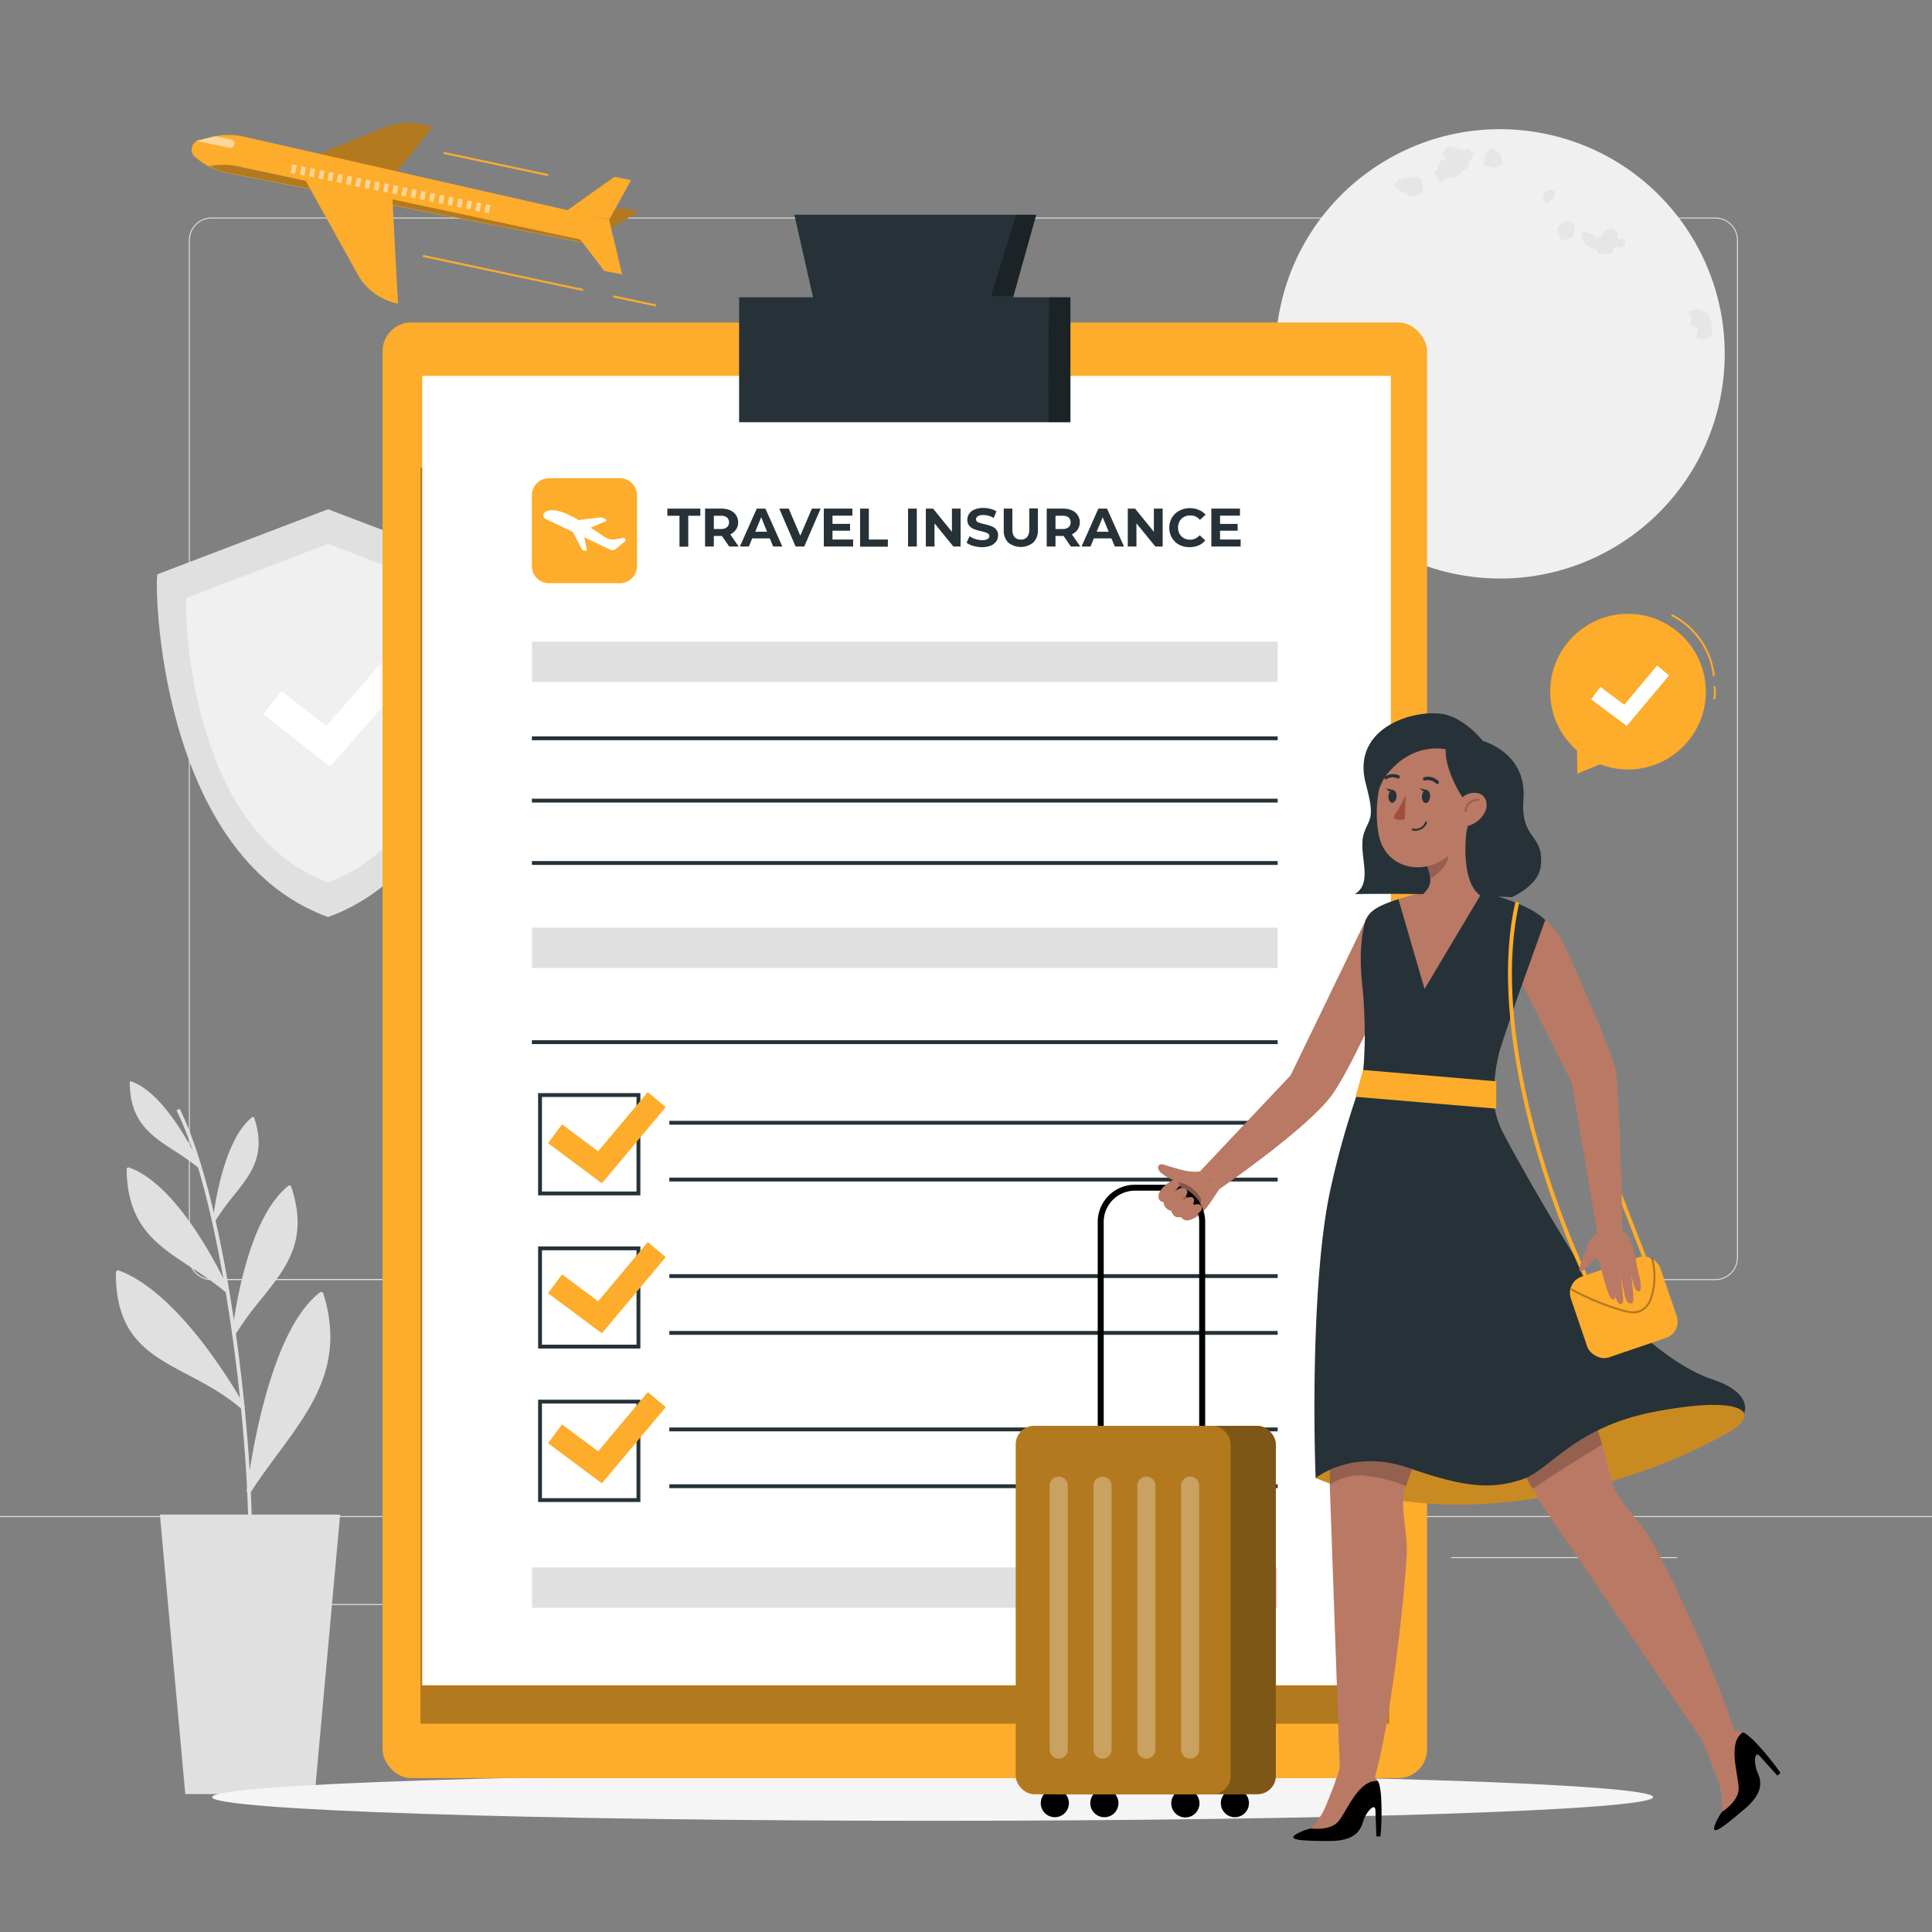 <svg xmlns="http://www.w3.org/2000/svg" viewBox="0 0 500 500"><rect x="0" y="0" width="500" height="500" fill="#808080" stroke="none"/><g id="freepik--background-complete--inject-66"><path d="M443.92,331.29H263.17a5.87,5.87,0,0,1-5.86-5.86V62.16a5.87,5.87,0,0,1,5.86-5.86H443.92a5.87,5.87,0,0,1,5.86,5.86V325.43A5.87,5.87,0,0,1,443.92,331.29ZM263.17,56.55a5.61,5.61,0,0,0-5.61,5.61V325.43a5.61,5.61,0,0,0,5.61,5.61H443.92a5.61,5.61,0,0,0,5.61-5.61V62.16a5.61,5.61,0,0,0-5.61-5.61Z" style="fill:#e0e0e0"></path><path d="M235.49,331.29H54.75a5.87,5.87,0,0,1-5.87-5.86V62.16a5.87,5.87,0,0,1,5.87-5.86H235.49a5.86,5.86,0,0,1,5.86,5.86V325.43A5.86,5.86,0,0,1,235.49,331.29ZM54.75,56.55a5.62,5.62,0,0,0-5.62,5.61V325.43A5.62,5.62,0,0,0,54.75,331H235.49a5.61,5.61,0,0,0,5.61-5.61V62.16a5.61,5.61,0,0,0-5.61-5.61Z" style="fill:#e0e0e0"></path><rect y="392.36" width="500" height="0.25" style="fill:#e0e0e0"></rect><rect x="167.6" y="403.11" width="53.53" height="0.25" style="fill:#e0e0e0"></rect><rect x="65.98" y="415.11" width="36.25" height="0.25" style="fill:#e0e0e0"></rect><rect x="375.59" y="402.98" width="43.19" height="0.25" style="fill:#e0e0e0"></rect><rect x="427.69" y="402.98" width="6.33" height="0.25" style="fill:#e0e0e0"></rect><rect x="313.45" y="409.21" width="53.89" height="0.25" style="fill:#e0e0e0"></rect><rect x="52.46" y="405.53" width="16.06" height="0.25" style="fill:#e0e0e0"></rect><path d="M129.05,148.61,84.9,131.79,40.75,148.61c-.84,1.68,0,72.74,44.15,88.72C129.05,221.35,129.89,150.29,129.05,148.61Z" style="fill:#e0e0e0"></path><path d="M121.52,154.74l-36.62-14-36.62,14c-.7,1.39,0,60.34,36.62,73.6C121.52,215.08,122.22,156.13,121.52,154.74Z" style="fill:#f0f0f0"></path><polygon points="85.44 198.35 68.14 184.9 72.84 178.86 84.44 187.88 101.03 168.91 106.79 173.94 85.44 198.35" style="fill:#fff"></polygon><polygon points="47.95 464.31 81.46 464.31 88.03 391.97 41.38 391.97 47.95 464.31" style="fill:#e0e0e0"></polygon><path d="M64.21,404c.93-30.18-6.48-92.45-18.53-116.66l.83-.4C59,312.14,66,374.1,65.17,404Z" style="fill:#e0e0e0"></path><path d="M74.93,307.25c-11.33,8.88-14.4,37.86-14.4,37.86C68.56,331.84,81,325.54,74.93,307.25Z" style="fill:#e0e0e0"></path><path d="M60.4,345.55a.44.44,0,0,1-.31-.48c.12-1.19,3.21-29.27,14.56-38.18a.44.44,0,0,1,.41-.08.45.45,0,0,1,.31.3c4.56,13.73-1.1,20.79-7.65,28.95a84.65,84.65,0,0,0-6.79,9.29.45.45,0,0,1-.4.22Zm.87-2.45c1.82-2.77,3.8-5.23,5.71-7.62,6.29-7.83,11.73-14.61,7.71-27.45C65.77,315.68,62.16,336.46,61.27,343.1Z" style="fill:#e0e0e0"></path><path d="M32.88,302.62c13.56,4.72,25.61,31.51,25.61,31.51C46.6,324.18,33.06,321.87,32.88,302.62Z" style="fill:#e0e0e0"></path><path d="M58.53,334.5A93.45,93.45,0,0,0,49.46,328c-8.87-5.78-16.55-10.78-16.68-25.42a.48.48,0,0,1,.2-.37.45.45,0,0,1,.42-.06c13.63,4.75,25.38,30.68,25.87,31.78a.46.46,0,0,1,0,.2.46.46,0,0,1-.46.45A.55.55,0,0,1,58.53,334.5ZM50,327.24c2.49,1.62,5.05,3.29,7.58,5.26-2.94-6-12.89-24.84-23.84-29.23C34.08,316.88,41.46,321.68,50,327.24Z" style="fill:#e0e0e0"></path><path d="M83.14,334.92c-14.07,10.66-18.7,51-18.7,51C74.55,369.82,90.18,357.47,83.14,334.92Z" style="fill:#e0e0e0"></path><path d="M64.25,386.43a.58.58,0,0,1-.38-.61c.2-1.66,4.84-40.67,18.92-51.33a.57.57,0,0,1,.52-.09.53.53,0,0,1,.37.37c5.62,18-2.83,29.38-11.78,41.48-2.35,3.2-4.82,6.51-7,9.94a.54.54,0,0,1-.48.26Zm1.08-3c1.82-2.72,3.8-5.34,5.66-7.9,8.63-11.67,16.8-22.71,11.85-39.66C71.59,345.33,66.6,374.71,65.33,383.47Z" style="fill:#e0e0e0"></path><path d="M30.61,329.34c16.54,6.09,32.2,34.82,32.2,34.82C48.48,351.71,30.39,352.94,30.61,329.34Z" style="fill:#e0e0e0"></path><path d="M62.44,364.59c-4.43-3.85-9.16-6.34-13.75-8.76C38.6,350.51,29.88,345.91,30,329.34a.56.56,0,0,1,.77-.53c16.55,6.11,31.88,33.89,32.51,35.07a.55.55,0,0,1-.13.71.5.5,0,0,1-.37.13A.64.64,0,0,1,62.44,364.59ZM31.17,330.17c.16,15.22,8.46,19.6,18.09,24.66a81.06,81.06,0,0,1,11.56,6.95c-4.29-7.08-16.72-26.27-29.65-31.61Z" style="fill:#e0e0e0"></path><path d="M65.47,289.39c-7.9,6.2-10,26.41-10,26.41C61,306.55,69.71,302.15,65.47,289.39Z" style="fill:#e0e0e0"></path><path d="M55.29,316.1a.32.32,0,0,1-.21-.34c.12-.83,2.28-20.42,10.19-26.64a.35.35,0,0,1,.3-.05.32.32,0,0,1,.21.21c3.18,9.58-.77,14.5-5.35,20.2A61.4,61.4,0,0,0,55.71,316a.33.33,0,0,1-.27.15A.26.26,0,0,1,55.29,316.1Zm.65-1.7c1.28-1.93,2.65-3.65,4-5.32,4.39-5.46,8.16-10.18,5.38-19.14C59.09,295.29,56.6,309.78,55.94,314.4Z" style="fill:#e0e0e0"></path><path d="M51.55,302.39a63.74,63.74,0,0,0-6.33-4.51c-6.2-4-11.56-7.53-11.65-17.73a.32.32,0,0,1,.14-.27.39.39,0,0,1,.3,0c9.49,3.33,17.69,21.41,18.05,22.18a.35.35,0,0,1-.11.39.31.31,0,0,1-.19.06A.3.3,0,0,1,51.55,302.39Z" style="fill:#e0e0e0"></path><g id="freepik--freepik--Earth--inject-158--inject-66"><circle cx="387.24" cy="93.1" r="57.88" transform="matrix(0.17, -0.99, 0.99, 0.17, 230.21, 459.12)" style="fill:#f0f0f0"></circle><polygon points="346.53 121.51 346.53 121.01 345.64 120.22 345.61 118.36 346.46 117.68 346.44 116.64 347.12 116.47 347.22 115.72 348.84 116.05 346.75 113.52 345.64 113.91 344.61 113.22 344.84 112.34 343.93 111.75 345.35 110.39 345.62 109.33 347.31 108.43 346.63 107 347.25 106.59 347.23 105.6 349.25 106.13 349.73 106.96 351.73 109.28 351.95 110.81 352.53 111.82 352.56 112.57 353.21 113.23 353.26 115.23 352.64 115.52 352.65 116 352.04 116.99 350.98 120.58 349.75 120.65 349.21 121.52 346.53 121.51" style="fill:#e6e6e6;isolation:isolate"></polygon><polygon points="371.17 44.67 371.79 43.96 372.98 41.16 373.76 41.65 374.07 41.28 373.19 40.01 373.86 39.06 373.8 38.46 374.97 37.84 377.24 38.42 378.04 38.43 378.5 38.88 380.52 38.45 380.54 39.28 381.45 39.52 380.61 41.42 379.81 42.31 380.13 43.28 377.02 45.44 376.47 46.05 373.99 45.92 373.64 46.82 372.56 47.11 371.17 44.67" style="fill:#e6e6e6;isolation:isolate"></polygon><polygon points="399.71 49.84 400.74 49.06 402.56 49.54 402.1 51.32 400.34 52.77 399.25 51.62 399.71 49.84" style="fill:#e6e6e6;isolation:isolate"></polygon><polygon points="414.57 60.79 415.09 60.38 415.35 59.79 416.07 59.22 416.62 59.16 417.19 58.7 417.5 59.38 418.48 59.77 418.63 61.84 420.52 61.83 420.63 63.38 420.04 63.68 419.9 64.25 418.29 63.83 417.39 64.33 417.73 64.8 417.37 65.02 417.54 65.27 416.5 65.81 416.36 65.62 415.99 65.84 415.21 65.52 414.45 65.95 414.08 65.56 413.53 65.71 413.19 64.58 411.68 64.19 411.42 63.82 410.62 63.61 409.41 61.92 409.52 61.17 409.09 60.58 409.73 60 410.6 60.11 411.29 60.53 411.81 60.47 412.57 60.8 412.98 61.59 413.38 61.39 413.86 61.55 414.57 60.79" style="fill:#e6e6e6;isolation:isolate"></polygon><polygon points="436.88 80.6 439.66 79.93 441.84 81.02 443.12 83.56 442.79 84.64 443.22 85.53 442.75 87.35 442 87.21 441.33 88.15 438.9 87.52 439.53 85.09 437.63 84.21 437.62 81.85 436.88 80.6" style="fill:#e6e6e6;isolation:isolate"></polygon><polygon points="406.09 57.03 407.63 58.64 406.92 61.4 404.7 62.38 404.45 61.92 403.77 61.83 403.21 59.68 402.86 59.04 403.33 58.76 403.6 58.06 405.02 57.17 405.76 57.24 406.09 57.03" style="fill:#e6e6e6;isolation:isolate"></polygon><polygon points="363.83 46.06 366.86 45.63 368.02 46.54 368.35 50 367.6 49.98 366.29 50.7 364.48 50.62 363.92 49.83 362.87 49.79 360.73 48.02 362.01 46.19 363.08 46.54 363.83 46.06" style="fill:#e6e6e6;isolation:isolate"></polygon><polygon points="386.09 38.34 388.19 39.58 389.01 42.41 386.73 43.52 383.73 42.74 384.57 39.5 386.09 38.34" style="fill:#e6e6e6;isolation:isolate"></polygon></g></g><g id="freepik--Shadow--inject-66"><path d="M427.83,465.09c0,3.39-83.49,6.13-186.48,6.13s-186.47-2.74-186.47-6.13S138.37,459,241.35,459,427.83,461.7,427.83,465.09Z" style="fill:#f5f5f5"></path></g><g id="freepik--Airplane--inject-66"><g id="freepik--freepik--Plane--inject-2--inject-66"><polygon points="148.32 56.31 160.65 53.87 165.28 54.78 157.32 59.53 148.32 56.31" style="fill:#FDAC2B"></polygon><polygon points="148.32 56.31 160.65 53.87 165.28 54.78 157.32 59.53 148.32 56.31" style="isolation:isolate;opacity:0.3"></polygon><path d="M81.05,40.43l18.69-7.51a15.52,15.52,0,0,1,8.66-.81l3.58.7L102.3,45Z" style="fill:#FDAC2B"></path><path d="M81.05,40.43l18.69-7.51a15.52,15.52,0,0,1,8.66-.81l3.58.7L102.3,45Z" style="isolation:isolate;opacity:0.3"></path><path d="M50.14,37.14a2.51,2.51,0,0,0,.4,3.53A18.36,18.36,0,0,0,59,44.8l95.88,18.77,3.69-2.64-.89-4.08L63,35.33a18.32,18.32,0,0,0-8.52.21l-2.87.71A2.49,2.49,0,0,0,50.14,37.14Z" style="fill:#FDAC2B"></path><rect x="129.93" y="49.43" width="0.52" height="42.41" transform="translate(34.03 183.3) rotate(-78)" style="fill:#FDAC2B"></rect><rect x="128.08" y="28.63" width="0.52" height="27.64" transform="translate(60.13 159.15) rotate(-78)" style="fill:#FDAC2B"></rect><rect x="163.98" y="72.2" width="0.52" height="11.36" transform="translate(53.91 222.34) rotate(-78)" style="fill:#FDAC2B"></rect><path d="M54.16,43l.35.17A19.07,19.07,0,0,0,59,44.72l95.88,18.77a4.21,4.21,0,0,0,1.37,0,3.56,3.56,0,0,0-1.22-.47l-93.63-20A18.35,18.35,0,0,0,54.16,43Z" style="isolation:isolate;opacity:0.3"></path><polygon points="147.96 59.11 156.38 70.11 161.01 71.02 158.6 60.85 147.96 59.11" style="fill:#FDAC2B"></polygon><polygon points="146.56 54.59 159.01 45.76 163.33 46.61 157.71 56.77 146.56 54.59" style="fill:#FDAC2B"></polygon><path d="M77.92,44.64,92.55,71A15.33,15.33,0,0,0,103,78.58h0l-1.56-29.35Z" style="fill:#FDAC2B"></path><g style="opacity:0.5"><rect x="125.06" y="53.4" width="2.2" height="1.2" transform="translate(47.92 166.75) rotate(-78.41)" style="fill:#fff"></rect><rect x="122.68" y="52.94" width="2.2" height="1.2" transform="translate(46.48 164.06) rotate(-78.42)" style="fill:#fff"></rect><rect x="120.3" y="52.46" width="2.2" height="1.2" transform="translate(45.05 161.33) rotate(-78.42)" style="fill:#fff"></rect><rect x="117.91" y="51.97" width="2.2" height="1.2" transform="translate(43.63 158.61) rotate(-78.42)" style="fill:#fff"></rect><rect x="115.52" y="51.48" width="2.2" height="1.2" transform="translate(42.2 155.88) rotate(-78.42)" style="fill:#fff"></rect><rect x="113.13" y="50.99" width="2.2" height="1.2" transform="translate(40.77 153.15) rotate(-78.42)" style="fill:#fff"></rect><rect x="110.74" y="50.5" width="2.2" height="1.2" transform="translate(39.33 150.41) rotate(-78.42)" style="fill:#fff"></rect><rect x="108.35" y="49.97" width="2.2" height="1.2" transform="translate(37.91 147.63) rotate(-78.41)" style="fill:#fff"></rect><rect x="105.96" y="49.52" width="2.2" height="1.2" transform="translate(36.47 144.94) rotate(-78.42)" style="fill:#fff"></rect><rect x="103.58" y="49.02" width="2.2" height="1.2" transform="translate(35.05 142.21) rotate(-78.42)" style="fill:#fff"></rect><rect x="101.19" y="48.52" width="2.2" height="1.21" transform="translate(33.63 139.47) rotate(-78.42)" style="fill:#fff"></rect><rect x="98.81" y="48.05" width="2.2" height="1.2" transform="translate(32.2 136.76) rotate(-78.42)" style="fill:#fff"></rect><rect x="96.41" y="47.52" width="2.2" height="1.2" transform="translate(30.78 133.98) rotate(-78.41)" style="fill:#fff"></rect><rect x="94.02" y="47.05" width="2.2" height="1.21" transform="translate(29.34 131.27) rotate(-78.42)" style="fill:#fff"></rect><rect x="91.63" y="46.57" width="2.2" height="1.21" transform="translate(27.9 128.55) rotate(-78.42)" style="fill:#fff"></rect><rect x="89.25" y="46.09" width="2.2" height="1.2" transform="translate(26.47 125.82) rotate(-78.42)" style="fill:#fff"></rect><rect x="86.86" y="45.58" width="2.2" height="1.21" transform="translate(25.05 123.08) rotate(-78.42)" style="fill:#fff"></rect><rect x="84.47" y="45.1" width="2.2" height="1.21" transform="translate(23.61 120.36) rotate(-78.42)" style="fill:#fff"></rect><rect x="82.09" y="44.62" width="2.2" height="1.2" transform="translate(22.19 117.64) rotate(-78.42)" style="fill:#fff"></rect><rect x="79.69" y="44.09" width="2.2" height="1.2" transform="translate(20.78 114.85) rotate(-78.41)" style="fill:#fff"></rect><rect x="77.3" y="43.64" width="2.2" height="1.21" transform="translate(19.32 112.17) rotate(-78.42)" style="fill:#fff"></rect><rect x="74.91" y="43.15" width="2.2" height="1.2" transform="translate(17.89 109.43) rotate(-78.42)" style="fill:#fff"></rect></g><path d="M50.9,36.51l8.53,1.74a1.1,1.1,0,0,0,.42-2.16l-4.23-.82c-.4.07-.79.17-1.18.27l-2.87.71A3,3,0,0,0,50.9,36.51Z" style="fill:#fff;isolation:isolate;opacity:0.5"></path></g></g><g id="freepik--speech-bubble--inject-66"><path d="M440.25,185.94a20.15,20.15,0,1,0-32.12,8.3l.08,6,5.9-2.45.31.13A20.15,20.15,0,0,0,440.25,185.94Z" style="fill:#FDAC2B"></path><path d="M443.51,175a.24.24,0,0,1-.24-.22,19.81,19.81,0,0,0-10.6-15.29.25.25,0,0,1-.11-.33.25.25,0,0,1,.34-.12,20.31,20.31,0,0,1,10.86,15.69.24.24,0,0,1-.22.27Z" style="fill:#FDAC2B"></path><path d="M443.64,181h-.06a.25.25,0,0,1-.18-.3,7.12,7.12,0,0,0,.08-2.87.24.24,0,0,1,.2-.29.24.24,0,0,1,.29.2,7.61,7.61,0,0,1-.09,3.08A.25.25,0,0,1,443.64,181Z" style="fill:#FDAC2B"></path><polygon points="421 187.87 411.77 180.99 414.17 177.77 420.36 182.38 428.87 172.23 431.95 174.81 421 187.87" style="fill:#fff"></polygon></g><g id="freepik--Clipboard--inject-66"><rect x="99" y="83.45" width="270.32" height="376.73" rx="7.43" style="fill:#FDAC2B"></rect><rect x="108.82" y="121.02" width="250.68" height="325.07" style="opacity:0.3"></rect><rect x="109.27" y="97.28" width="250.68" height="338.88" style="fill:#fff"></rect><path d="M142.1,123.75h18.3a4.45,4.45,0,0,1,4.45,4.45v18.3a4.44,4.44,0,0,1-4.44,4.44H142.1a4.45,4.45,0,0,1-4.45-4.45V128.2A4.44,4.44,0,0,1,142.1,123.75Z" style="fill:#FDAC2B"></path><path d="M175.85,133.48h-3.14v-1.85h8.54v1.85h-3.13v8h-2.27Z" style="fill:#263238"></path><path d="M188.72,141.44l-1.89-2.74h-2.09v2.74h-2.27v-9.81h4.24a5.47,5.47,0,0,1,2.27.44,3.37,3.37,0,0,1,0,6.21l2.19,3.16Zm-.58-7.52a2.39,2.39,0,0,0-1.55-.44h-1.85v3.42h1.85a2.33,2.33,0,0,0,1.55-.45,1.75,1.75,0,0,0,0-2.53Z" style="fill:#263238"></path><path d="M199.22,139.34h-4.55l-.87,2.1h-2.32l4.37-9.81h2.24l4.38,9.81h-2.38Zm-.71-1.73L197,133.86l-1.55,3.75Z" style="fill:#263238"></path><path d="M212.38,131.63l-4.24,9.81H205.9l-4.23-9.81h2.45l3,7,3-7Z" style="fill:#263238"></path><path d="M220.79,139.62v1.82H213.2v-9.81h7.4v1.82h-5.15v2.13H220v1.77h-4.55v2.27Z" style="fill:#263238"></path><path d="M222.59,131.63h2.27v8h4.92v1.85h-7.19Z" style="fill:#263238"></path><path d="M235,131.63h2.27v9.81H235Z" style="fill:#263238"></path><path d="M248.6,131.63v9.81h-1.87l-4.88-6v6h-2.24v-9.81h1.87l4.88,6v-6Z" style="fill:#263238"></path><path d="M251.89,141.29a5.22,5.22,0,0,1-1.74-.82l.77-1.71a5,5,0,0,0,1.5.74,5.55,5.55,0,0,0,1.74.28,2.75,2.75,0,0,0,1.42-.28.89.89,0,0,0,.47-.77.72.72,0,0,0-.28-.58,2,2,0,0,0-.7-.37c-.28-.09-.67-.2-1.15-.31a14.36,14.36,0,0,1-1.84-.53,3,3,0,0,1-1.22-.85,2.33,2.33,0,0,1-.51-1.57,2.71,2.71,0,0,1,.46-1.55,3.12,3.12,0,0,1,1.39-1.1,5.7,5.7,0,0,1,2.28-.41,7.52,7.52,0,0,1,1.83.23,5.44,5.44,0,0,1,1.57.64l-.7,1.73a5.38,5.38,0,0,0-2.72-.77,2.58,2.58,0,0,0-1.4.3.94.94,0,0,0-.46.82.79.79,0,0,0,.53.74,7.74,7.74,0,0,0,1.6.49,15.37,15.37,0,0,1,1.83.53,3.08,3.08,0,0,1,1.23.84,2.25,2.25,0,0,1,.51,1.55,2.71,2.71,0,0,1-.47,1.54,3.13,3.13,0,0,1-1.41,1.1,5.71,5.71,0,0,1-2.28.4A8.09,8.09,0,0,1,251.89,141.29Z" style="fill:#263238"></path><path d="M260.94,140.44a4.46,4.46,0,0,1-1.17-3.32v-5.49H262V137c0,1.75.73,2.63,2.18,2.63a2,2,0,0,0,1.63-.64,3,3,0,0,0,.56-2v-5.41h2.24v5.49a4.46,4.46,0,0,1-1.17,3.32,5.19,5.19,0,0,1-6.54,0Z" style="fill:#263238"></path><path d="M277.14,141.44l-1.89-2.74h-2.09v2.74h-2.27v-9.81h4.24a5.47,5.47,0,0,1,2.27.44,3.37,3.37,0,0,1,0,6.21l2.19,3.16Zm-.58-7.52a2.39,2.39,0,0,0-1.55-.44h-1.85v3.42H275a2.33,2.33,0,0,0,1.55-.45,1.77,1.77,0,0,0,0-2.53Z" style="fill:#263238"></path><path d="M287.64,139.34h-4.55l-.87,2.1H279.9l4.36-9.81h2.24l4.39,9.81h-2.38Zm-.71-1.73-1.56-3.75-1.55,3.75Z" style="fill:#263238"></path><path d="M300.9,131.63v9.81H299l-4.89-6v6h-2.24v-9.81h1.88l4.87,6v-6Z" style="fill:#263238"></path><path d="M305.21,141a4.8,4.8,0,0,1-1.91-1.8,5.3,5.3,0,0,1,0-5.23,4.8,4.8,0,0,1,1.91-1.8,5.56,5.56,0,0,1,2.72-.66,5.65,5.65,0,0,1,2.3.45A4.55,4.55,0,0,1,312,133.2l-1.45,1.35A3.14,3.14,0,0,0,308,133.4a3.22,3.22,0,0,0-1.62.4,2.7,2.7,0,0,0-1.11,1.11,3.5,3.5,0,0,0,0,3.25,2.76,2.76,0,0,0,1.11,1.11,3.22,3.22,0,0,0,1.62.4,3.15,3.15,0,0,0,2.47-1.16l1.45,1.34a4.5,4.5,0,0,1-1.73,1.31,5.91,5.91,0,0,1-2.31.44A5.54,5.54,0,0,1,305.21,141Z" style="fill:#263238"></path><path d="M321.08,139.62v1.82h-7.59v-9.81h7.41v1.82h-5.15v2.13h4.55v1.77h-4.55v2.27Z" style="fill:#263238"></path><rect x="137.65" y="166.06" width="193.01" height="10.43" style="fill:#e0e0e0"></rect><rect x="137.65" y="240.08" width="193.01" height="10.43" style="fill:#e0e0e0"></rect><rect x="137.65" y="405.66" width="193.01" height="10.43" style="fill:#e0e0e0"></rect><rect x="137.65" y="190.57" width="193.01" height="1" style="fill:#263238"></rect><rect x="137.65" y="206.7" width="193.01" height="1" style="fill:#263238"></rect><rect x="137.65" y="222.84" width="193.01" height="1" style="fill:#263238"></rect><rect x="137.65" y="269.21" width="193.01" height="1" style="fill:#263238"></rect><rect x="173.22" y="290.07" width="157.44" height="1" style="fill:#263238"></rect><rect x="173.22" y="304.77" width="157.44" height="1" style="fill:#263238"></rect><path d="M165.73,309.36H139.26V282.89h26.47Zm-25.47-1h24.47V283.89H140.26Z" style="fill:#263238"></path><rect x="173.22" y="329.75" width="157.44" height="1" style="fill:#263238"></rect><rect x="173.22" y="344.45" width="157.44" height="1" style="fill:#263238"></rect><path d="M165.73,349H139.26V322.57h26.47Zm-25.47-1h24.47V323.57H140.26Z" style="fill:#263238"></path><rect x="173.22" y="369.43" width="157.44" height="1" style="fill:#263238"></rect><rect x="173.22" y="384.13" width="157.44" height="1" style="fill:#263238"></rect><path d="M165.73,388.72H139.26V362.24h26.47Zm-25.47-1h24.47V363.24H140.26Z" style="fill:#263238"></path><path d="M140.78,132.81c1.28-1.48,4.58-.55,6.85.66,0,0,1.56.74,2.14,1.12h0l5.3-.66a2.24,2.24,0,0,1,1.25.22l.44.22a.29.29,0,0,1,0,.53l-3.9,1.67v0l3.85,2.53.06,0a3.4,3.4,0,0,0,2.45.49l2.06-.37a.55.55,0,0,1,.31,0,.52.52,0,0,1,.14.88l-2.39,2a1.25,1.25,0,0,1-1.34.17l-1.12-.51-5.65-2.7.65,3.23a.22.22,0,0,1-.22.25h-.27a1.1,1.1,0,0,1-.88-.54l-2.28-4.35-6.67-3.18C140.66,134.16,140.34,133.4,140.78,132.81Z" style="fill:#fff"></path><polygon points="155.77 306.24 141.83 295.85 145.45 290.99 154.8 297.95 167.65 282.63 172.29 286.52 155.77 306.24" style="fill:#FDAC2B"></polygon><polygon points="155.77 345.06 141.83 334.68 145.45 329.81 154.8 336.77 167.65 321.45 172.29 325.35 155.77 345.06" style="fill:#FDAC2B"></polygon><polygon points="155.77 383.88 141.83 373.5 145.45 368.64 154.8 375.6 167.65 360.27 172.29 364.17 155.77 383.88" style="fill:#FDAC2B"></polygon><rect x="191.28" y="76.93" width="85.75" height="32.34" style="fill:#263238"></rect><polygon points="261.3 80.2 211.16 80.2 205.57 55.57 268.17 55.57 261.3 80.2" style="fill:#263238"></polygon><path d="M263.05,55.57c-.06.15-6.68,21.08-6.52,21.08h5.69l6-21.08Z" style="opacity:0.3"></path><path d="M271.49,76.93s-.41,32.35,0,32.35H277V76.93Z" style="opacity:0.3"></path></g><g id="freepik--Character--inject-66"><path d="M353.68,237.66,334,278.31l-23.46,24.85,5.19,4.47s22.55-15.49,28.84-24.07c5.88-8,16.85-34,16.85-34Z" style="fill:#b97964"></path><path d="M310.56,303.16c-2.95.33-4.83-.45-8.25-1.38a9.32,9.32,0,0,0-1.61-.49,1,1,0,0,0-1,.64,2,2,0,0,0,.58,1.43,10.61,10.61,0,0,0,3.35,2,9.7,9.7,0,0,0-3.19,2.55,3.12,3.12,0,0,0-.63,1.9,1.35,1.35,0,0,0,1.3,1.28,2.47,2.47,0,0,0,2,2.27c.27.79.81,1.63,1.63,1.67a3,3,0,0,1,.85,0c.25.1.41.34.62.5.68.56,1.7.25,2.52-.11,3.26-1.44,4.88-5,7-7.87" style="fill:#b97964"></path><path d="M302.3,308.15a8.07,8.07,0,0,1,8.05,8.06V409a8.06,8.06,0,0,1-8.05,8h-8.6a8.07,8.07,0,0,1-8.06-8V316.21a8.07,8.07,0,0,1,8.06-8.06h8.6m0-1.55h-8.6a9.65,9.65,0,0,0-9.61,9.61V409a9.64,9.64,0,0,0,9.61,9.6h8.6a9.63,9.63,0,0,0,9.6-9.6V316.21A9.64,9.64,0,0,0,302.3,306.6Z"></path><circle cx="319.59" cy="466.65" r="3.64"></circle><path d="M310.42,466.65a3.65,3.65,0,1,1-3.7-3.6h0A3.65,3.65,0,0,1,310.42,466.65Z"></path><path d="M289.45,466.65a3.64,3.64,0,1,1-3.64-3.64A3.64,3.64,0,0,1,289.45,466.65Z"></path><circle cx="272.99" cy="466.65" r="3.64"></circle><rect x="268.8" y="369" width="61.39" height="95.34" rx="4.77" style="fill:#FDAC2B"></rect><rect x="268.8" y="369" width="61.39" height="95.34" rx="4.77" style="opacity:0.5"></rect><rect x="262.88" y="369" width="55.59" height="95.34" rx="4.77" style="fill:#FDAC2B"></rect><rect x="262.88" y="369" width="55.59" height="95.34" rx="4.77" style="opacity:0.3"></rect><path d="M274,455.14h0a2.34,2.34,0,0,1-2.34-2.34V384.48a2.34,2.34,0,0,1,2.34-2.34h0a2.34,2.34,0,0,1,2.34,2.34V452.8A2.34,2.34,0,0,1,274,455.14Z" style="fill:#fff;opacity:0.3"></path><path d="M285.36,455.14h0A2.34,2.34,0,0,1,283,452.8V384.48a2.34,2.34,0,0,1,2.34-2.34h0a2.34,2.34,0,0,1,2.34,2.34V452.8A2.34,2.34,0,0,1,285.36,455.14Z" style="fill:#fff;opacity:0.3"></path><path d="M296.68,455.14h0a2.34,2.34,0,0,1-2.34-2.34V384.48a2.34,2.34,0,0,1,2.34-2.34h0a2.34,2.34,0,0,1,2.34,2.34V452.8A2.34,2.34,0,0,1,296.68,455.14Z" style="fill:#fff;opacity:0.3"></path><path d="M308,455.14h0a2.34,2.34,0,0,1-2.34-2.34V384.48a2.34,2.34,0,0,1,2.34-2.34h0a2.34,2.34,0,0,1,2.34,2.34V452.8A2.34,2.34,0,0,1,308,455.14Z" style="fill:#fff;opacity:0.3"></path><g style="opacity:0.3"><path d="M302.69,305.81a8.54,8.54,0,0,1,7.74,3.78,1.8,1.8,0,0,1,.38,1.46,1.85,1.85,0,0,1-1.13,1c-.65.3-.07-.63-.76-.45-.36.09-1.16-.36-1.53-.45a1.83,1.83,0,0,1-1-.66c-1.14-1.21-3.05-1-3.78-2.53"></path></g><path d="M309.44,314.3a3.43,3.43,0,0,0,1.25-.8,1.21,1.21,0,0,0,.2-1.39,1.16,1.16,0,0,0-.91-.47,2.83,2.83,0,0,0-1,.21,8.27,8.27,0,0,0-1.36.69,5.13,5.13,0,0,0,1-.84,1.61,1.61,0,0,0,.4-1.21.87.87,0,0,0-.26-.51,1.2,1.2,0,0,0-1.08-.11,5.36,5.36,0,0,0-2.11,1.11,8.35,8.35,0,0,1,.92-1,2.45,2.45,0,0,0,.73-1.1,1.11,1.11,0,0,0-.35-1.2,1.47,1.47,0,0,0-1.24-.19,6.13,6.13,0,0,0-1.81.9,5.1,5.1,0,0,0,1.29-1.37,1,1,0,0,0,.19-.47c0-.33-.31-.57-.62-.69a2.64,2.64,0,0,0-1.91.15,6.33,6.33,0,0,0-2.48,2.14s1.35,1.32,1.46,1.39l6.38,4.46Z" style="fill:#b97964"></path><rect x="411.18" y="251.31" width="1" height="76.88" transform="translate(-77.06 169.05) rotate(-21.27)" style="fill:#FDAC2B"></rect><path d="M446.86,362.46c-7.44-1.61-15.18-.82-22.71.31-14.31,2.13-28.56,5.46-41.64,11.64-15.84,2.1-37.89,2.14-42,8.13,40.9,16.74,89.27-1.15,107.8-12.46,1.52-.93,3.2-2.25,3.1-4C451.27,364,448.89,362.9,446.86,362.46Z" style="fill:#FDAC2B"></path><g style="opacity:0.2"><path d="M446.86,362.46c-7.44-1.61-15.18-.82-22.71.31-14.31,2.13-28.56,5.46-41.64,11.64-15.84,2.1-37.89,2.14-42,8.13,40.9,16.74,89.27-1.15,107.8-12.46,1.52-.93,3.2-2.25,3.1-4C451.27,364,448.89,362.9,446.86,362.46Z"></path></g><path d="M398.85,237.66s3,.81,5.92,6.83c2,4.15,12.47,27.92,13.28,32,1.28,6.32,1.83,42.51,1.83,42.51h-6.52s-6.47-38.38-6.6-38.77-14.4-28.75-14.4-28.75Z" style="fill:#b97964"></path><path d="M427.21,398.4c-2.72-4.57-7.5-9.08-9.28-12.9-1.56-3.3-1.38-5.89-4-13.77-3.17-9.55-8.18-22-14.79-30.43,0,0,4.56-14.46-6.94-25.9l-7.55-7.19-28.78,7.92,43.7,74.06,41.5,61,7.77-3.32C444.14,433.69,434.76,411.73,427.21,398.4Z" style="fill:#b97964"></path><path d="M412.24,366.12l-18.72,11v3L395,382.5l1.65,2.8s3.89-2.65,8-5.25,10-6.26,10-6.26Z" style="opacity:0.2"></path><path d="M443.7,472.64a13.8,13.8,0,0,1,2-3.79h0s1.28-5.22-3.24-14.07l3.66-4.44a5.57,5.57,0,0,1,4.85-2,2.19,2.19,0,0,1,.64.21,19.63,19.63,0,0,1,2.41,2.05,69.52,69.52,0,0,1,6.77,8.23l-.81.69-4.51-5c-1.47-1.74-1.65,1.87-.62,4.18s1.62,5.28-3.41,9.52C445.7,473.11,443.1,475,443.7,472.64Z"></path><path d="M439.68,448.66a115,115,0,0,1,4.84,12.06,18.82,18.82,0,0,1,1.16,8.17s4.22-2.62,4.29-5.92-3.07-11.82,1.07-14.64a8.57,8.57,0,0,0-2.23-.45l-1.23-2.55C445.23,446.31,439.68,448.66,439.68,448.66Z" style="fill:#b97964"></path><path d="M392.77,254.12l7.35-15.35c-3.31-5-19.71-8.75-19.71-8.75l-10.8.59s-4.16.93-7.71,2.09c-4.75,1.55-7.31,2.79-8.45,5.42,0,0-2.27,5.87-.79,17.86.41,3.32,1.53,22.5-1.5,28l.06,1.52c19.74,15.37,36.44,12.8,36.44,12.8-.89-2.72-.8-11.67-1.2-14.32a58.39,58.39,0,0,1,1.6-11.89C388.33,271,392.29,255.23,392.77,254.12Z" style="fill:#b97964"></path><path d="M398.76,224.11c.92-8.54-5.31-6.44-4.49-17.36.89-12-10.54-15-10.54-15s-4-5.28-9.43-6.76c-7-1.89-24.94,2.73-20.82,17.92,2.45,9.06.95,8.69-.41,12.48-1.93,5.36,2.7,12.71-2.4,16,0,0,19.61-.4,40.58.81C391.25,232.13,398.2,229.32,398.76,224.11Z" style="fill:#263238"></path><path d="M383.09,231.74a41.64,41.64,0,0,0-7.82,5.43,15,15,0,0,1-2.93,2c-2.83,1.51-5.4,2.36-6.1,1a4.44,4.44,0,0,1-.37-1c-.59-2.28-.34-5.49,1.5-7,2.08-1.66,3.08-3.07,2.71-5.31a16.83,16.83,0,0,0-1.2-3.86l2.41-1.44,8.56-8.64C378.87,218.3,378.58,228.6,383.09,231.74Z" style="fill:#b97964"></path><path d="M370.15,227.43c2.35-1.4,4.93-3.82,4.62-6.59a12.54,12.54,0,0,0-.66-3l-4.79,6.33A15.52,15.52,0,0,1,370.15,227.43Z" style="opacity:0.2"></path><path d="M381.5,203.26c-.8,8.8-1,12.52-5.5,17.14-6.82,6.93-17.33,4.6-19.13-4.12-1.63-7.84,0-20.91,8.59-24.61A11.31,11.31,0,0,1,381.5,203.26Z" style="fill:#b97964"></path><path d="M370.11,206.12c0,.93-.55,1.7-1.12,1.71s-1-.73-1-1.66.54-1.7,1.12-1.71S370.15,205.19,370.11,206.12Z" style="fill:#263238"></path><path d="M361.44,206.1c-.05.9-.55,1.64-1.13,1.65s-1-.71-1-1.61.55-1.64,1.12-1.65S361.48,205.19,361.44,206.1Z" style="fill:#263238"></path><path d="M372,202.88a.41.41,0,0,1-.32-.1,3.19,3.19,0,0,0-2.89-.81.39.39,0,0,1-.51-.29.47.47,0,0,1,.32-.54,3.94,3.94,0,0,1,3.68,1,.44.44,0,0,1,0,.61A.41.41,0,0,1,372,202.88Z" style="fill:#263238"></path><path d="M358.52,201.68a.31.31,0,0,1-.2-.19.47.47,0,0,1,.22-.56,3.66,3.66,0,0,1,3.56-.24.4.4,0,0,1,.1.56.43.43,0,0,1-.55.18,2.92,2.92,0,0,0-2.82.22A.38.38,0,0,1,358.52,201.68Z" style="fill:#263238"></path><path d="M363.8,205.67a30,30,0,0,1-2.93,5.34.68.68,0,0,0,.32,1,4.38,4.38,0,0,0,2.36,0Z" style="fill:#a24e3f"></path><path d="M369.47,204.5l-2-.48S368.56,205.53,369.47,204.5Z" style="fill:#263238"></path><path d="M360.68,204.51l-2-.48S359.77,205.53,360.68,204.51Z" style="fill:#263238"></path><path d="M378.45,206.3s-4.54-6.83-4.3-12.36c0,0-8.69-2.27-15.61,7-1.11,1.47-1.76,3.93-2.75,6,0,0-1.66-16.74,13.19-18.11s17.74,19.48,10.51,26.49A10.9,10.9,0,0,0,378.45,206.3Z" style="fill:#263238"></path><path d="M384.16,210.43a7.05,7.05,0,0,1-4.27,3.32c-2.33.59-3.53-3.16-2.74-5.49a4.68,4.68,0,0,1,5.27-3C384.65,205.68,385.35,208.37,384.16,210.43Z" style="fill:#b97964"></path><path d="M379.25,210.21h0a.25.25,0,0,1-.23-.27,3.43,3.43,0,0,1,1.16-2.36,3.54,3.54,0,0,1,2.49-.85.25.25,0,0,1,.23.27.23.23,0,0,1-.26.23,3,3,0,0,0-2.13.73,3,3,0,0,0-1,2A.23.23,0,0,1,379.25,210.21Z" style="opacity:0.2"></path><path d="M366.36,215a4,4,0,0,1-.81-.08.26.26,0,0,1-.2-.3.25.25,0,0,1,.3-.19,2.72,2.72,0,0,0,3.18-1.62.25.25,0,1,1,.46.17A3.23,3.23,0,0,1,366.36,215Z" style="fill:#263238"></path><path d="M347.38,308.89l-3.23,75.51,2.59,73.17,9.1,2.34c4-14.46,7.3-42.88,8.24-57.7.22-5.08-1.42-10.94-.85-14.94.5-3.52,2.14-5.75,4.29-13.73,2.6-9.66,5.23-22.58,4.18-32.58,0,0,12.22-11,8.6-25.56Z" style="fill:#b97964"></path><path d="M344.15,384.4s3.55-3.38,10.08-2.4,9.62,2.63,9.62,2.63l1.77-4.93-15-4.24-6.5,3.22Z" style="opacity:0.2"></path><path d="M335.28,474.78a14.48,14.48,0,0,1,4-1.59h0s4.35-3.16,6.6-12.83l5.65-1a5.58,5.58,0,0,1,5,1.56,2.14,2.14,0,0,1,.35.57,19.6,19.6,0,0,1,.52,3.11,69.1,69.1,0,0,1-.13,10.67h-1.06l-.25-6.7c0-2.28-2.47.37-3.17,2.8s-2.17,5.08-8.75,5.08C336.51,476.43,333.32,476.18,335.28,474.78Z"></path><path d="M346.94,456.89a90.8,90.8,0,0,1-3.35,9.31,18.81,18.81,0,0,1-4.38,7s4.91.73,7.1-1.75,5.26-11,10.25-10.51a9,9,0,0,0-1.41-1.78C354.34,458.25,346.94,456.89,346.94,456.89Z" style="fill:#b97964"></path><path d="M344.15,308.6c-4.28,20.33-4.33,56.31-3.66,73.94,0,0,9.34-7.81,24.3-2.57s21.34,5.33,28.87,3,13.43-13.72,35.15-17.73,22.55.53,22.55.53,2.61-5.19-8.26-8.81S419.23,341,412.94,333s-20.8-33.71-23.93-39.79a21.81,21.81,0,0,1-2.4-12.17l-33.77-2.46A221.45,221.45,0,0,0,344.15,308.6Z" style="fill:#263238"></path><path d="M393.8,255.1l6.1-17c-4.52-4.58-16.28-7.22-16.28-7.22l-14.95,25.06L361.9,232.7c-4.75,1.55-7.31,2.79-8.45,5.42,0,0-2.27,5.87-.79,17.86.41,3.32,1.53,22.5-1.5,28l.06,1.52c19.74,15.37,36.44,12.8,36.44,12.8-.89-2.72-.69-12.13-1.09-14.79.29-3.38.05-5.49,1.49-11.42C388.33,271,393.32,256.21,393.8,255.1Z" style="fill:#263238"></path><polygon points="350.81 283.86 387.23 286.92 387.24 279.85 352.75 276.9 350.81 283.86" style="fill:#FDAC2B"></polygon><rect x="408.01" y="327.26" width="24.47" height="22.05" rx="4.45" transform="translate(-86.64 153.61) rotate(-18.81)" style="fill:#FDAC2B"></rect><path d="M422.82,339.89a10.89,10.89,0,0,1-2.57-.39,64,64,0,0,1-13.6-5.56.26.26,0,0,1-.11-.34.25.25,0,0,1,.34-.1A64.12,64.12,0,0,0,420.37,339a6.28,6.28,0,0,0,4.19,0,5.36,5.36,0,0,0,2.52-3.23,17.25,17.25,0,0,0,.24-9.93.26.26,0,0,1,.16-.32.26.26,0,0,1,.32.16,18,18,0,0,1-.25,10.26,5.82,5.82,0,0,1-2.78,3.51A4.55,4.55,0,0,1,422.82,339.89Z" style="opacity:0.3"></path><path d="M409.85,330.53c-12.34-26.7-24.38-68.16-17.66-97.14l1,.23c-6.66,28.73,5.32,69.94,17.6,96.49Z" style="fill:#FDAC2B"></path><path d="M413.71,318.8a7.06,7.06,0,0,0-3,3.75c-.57,2.29-1.63,4-1.93,5.71s1.54.23,2.36-.77,1.75-2.12,2.4-1.39,2.37,9,3.39,9.92,1.16-.51,1.16-.51.48,2,1.32,2c.22,0,.74-.33.67-1.28-.17-2.12-.74-6.56-.74-6.56,0,.26,1.13,5.69,1.4,6.48.35,1,1,1.34,1.64,1.11.84-.32-.29-7.09-.14-7.41,0,0,.52,3.92,1.61,4.34s.89-2.07.31-4.23c-.54-2-1.08-6-1.82-8-.92-2.41-2.08-3.83-4.49-4A8.3,8.3,0,0,0,413.71,318.8Z" style="fill:#b97964"></path></g></svg>